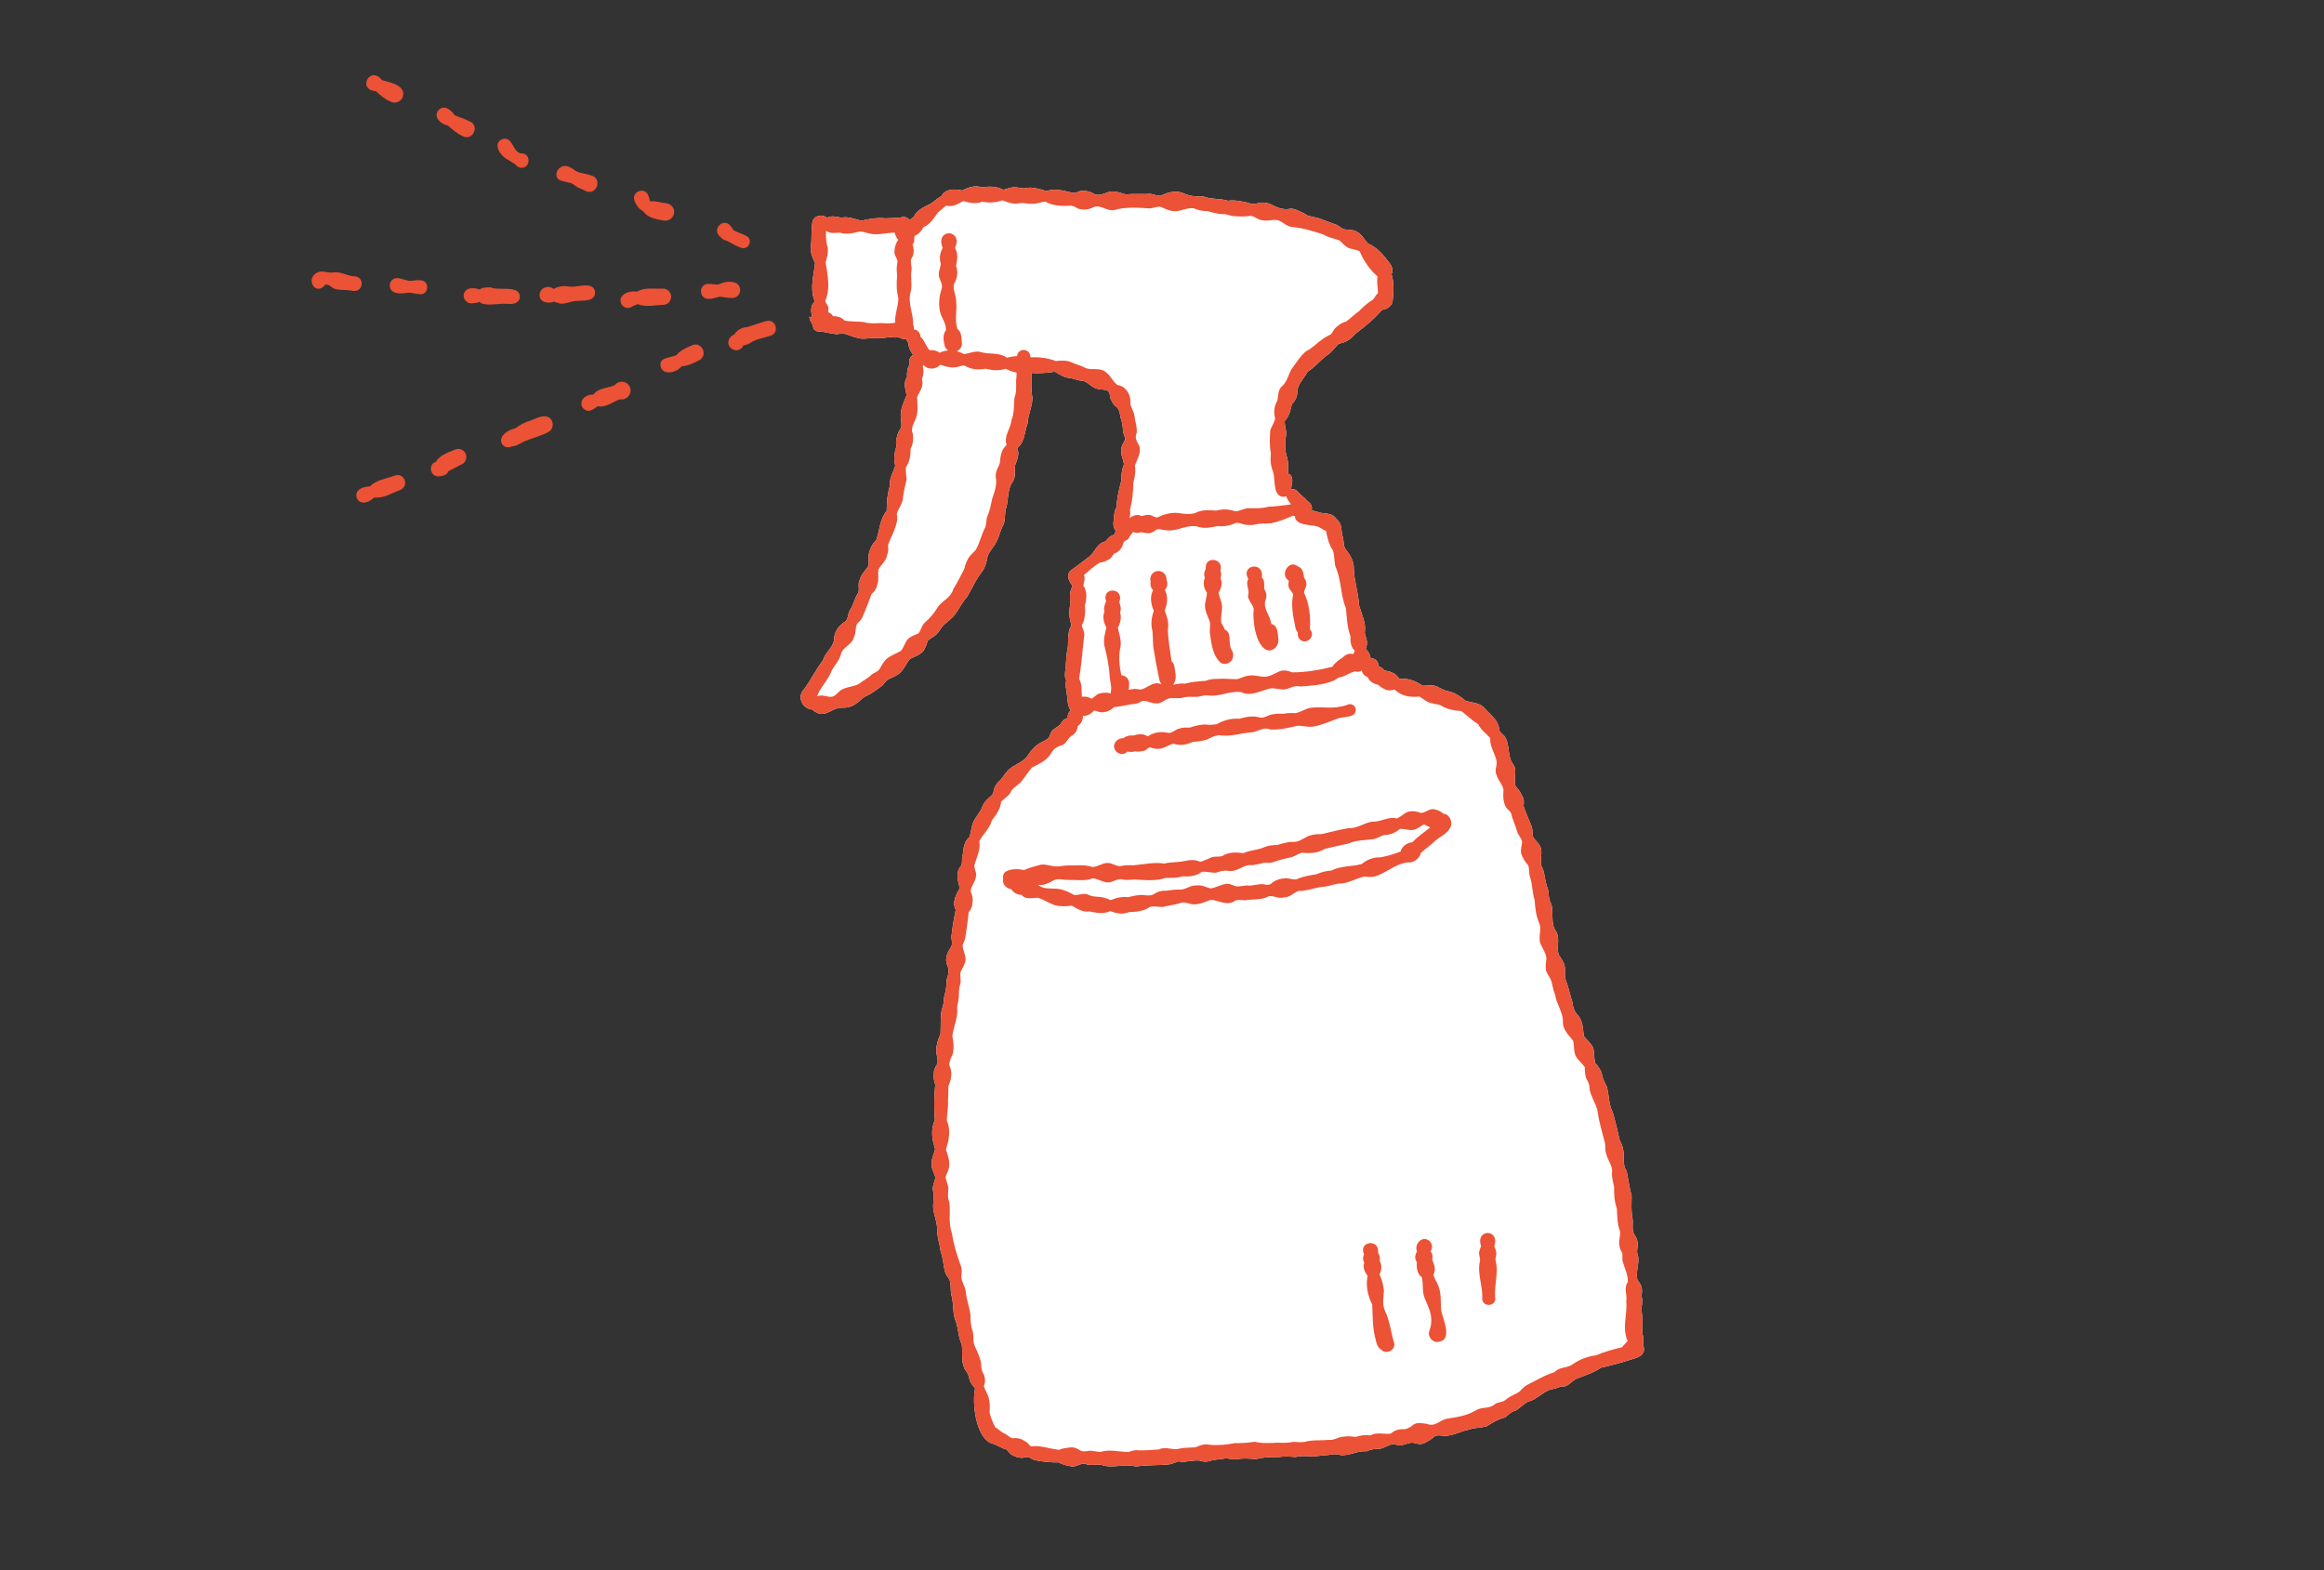 <?xml version="1.0" encoding="utf-8"?>
<!-- Generator: Adobe Illustrator 27.5.0, SVG Export Plug-In . SVG Version: 6.00 Build 0)  -->
<svg version="1.1" id="_レイヤー_1" xmlns="http://www.w3.org/2000/svg" xmlns:xlink="http://www.w3.org/1999/xlink" x="0px"
	 y="0px" viewBox="0 0 222 150" style="enable-background:new 0 0 222 150;" xml:space="preserve">
<rect x="0" y="0" width="222" height="150" fill="#333333" stroke="none"/>
<style type="text/css">
	.st0{fill:none;}
	.st1{fill:#FFFFFF;}
	.st2{fill:#EB5236;}
</style>
<g>
	<g>
		<rect x="2" y="-8" class="st0" width="220" height="160"/>
	</g>
	<g>
		<path class="st1" d="M156.91,127.49c-0.07-0.41-0.01-0.83-0.02-1.24c0.02-0.47-0.09-0.84-0.09-1.33c0.08-0.39,0.1-0.78,0-1.17
			c0.13-0.5,0.01-1.07-0.37-1.43c-0.26-0.86,0.31-1.77-0.04-2.61c-0.04-0.37,0.11-0.74,0.02-1.12c-0.03-0.3-0.24-0.52-0.36-0.79
			c-0.19-0.48-0.01-0.98-0.12-1.48c-0.12-0.69-0.08-1.37-0.07-2.07c-0.21-0.78-0.32-1.58-0.47-2.37c-0.44-0.6-0.19-1.29-0.32-1.96
			c-0.03-0.36-0.19-0.67-0.35-0.98c-0.2-0.91-0.4-1.83-0.68-2.71c-0.39-0.78-0.32-1.67-0.57-2.47c-0.22-0.39-0.41-0.8-0.47-1.25
			c-0.12-0.37-0.39-0.69-0.64-0.98c-0.1-0.46-0.03-0.97-0.18-1.43c-0.19-0.46-0.62-0.74-0.89-1.15c-0.09-0.72-0.08-1.47-0.62-2.02
			c-0.29-0.34-0.42-0.73-0.46-1.17c-0.23-0.7-0.37-1.43-0.64-2.12c-0.19-0.53,0.04-1.12-0.19-1.63c-0.14-0.27-0.29-0.53-0.47-0.78
			c-0.27-0.72,0.16-1.58-0.28-2.27c-0.55-0.77-0.18-1.76-0.45-2.61c-0.22-0.37-0.25-0.79-0.26-1.21c-0.23-0.64-0.31-1.09-0.43-1.75
			c-0.05-0.26-0.16-0.5-0.28-0.74c-0.08-0.53,0.11-1.07-0.01-1.6c-0.12-0.42-0.48-0.7-0.73-1.04c-0.11-0.34-0.05-0.7-0.15-1.04
			c-0.28-0.65-0.56-1.32-0.79-1.98c0.07-0.33,0.05-0.67-0.13-0.96c-0.16-0.34-0.36-0.65-0.62-0.92c-0.25-0.67,0.2-1.46-0.23-2.09
			c-0.6-0.76-0.27-1.9-0.85-2.71c-0.14-0.19-0.39-0.28-0.46-0.53c-0.02-0.32-0.15-0.61-0.3-0.89c-0.34-0.5-0.84-0.88-1.23-1.34
			c-0.47-0.43-1.11-0.42-1.68-0.58c-0.54-0.46-1.14-0.86-1.86-0.97c-0.3-0.11-0.59-0.24-0.87-0.4c-0.43-0.22-0.94-0.09-1.4-0.09
			c-0.66-0.45-1.41-0.76-2.22-0.64c-0.3-0.5-0.8-0.74-1.38-0.8c-0.19-0.17-0.38-0.38-0.64-0.44c0.04-0.47-0.34-0.76-0.73-0.75
			c-0.04-0.32-0.21-0.65-0.48-0.89c0.23-0.44,0.11-0.96-0.06-1.4c-0.06-0.28,0.05-0.55-0.01-0.83c-0.09-0.67-0.36-1.29-0.56-1.93
			c-0.05-1.18-0.47-2.32-0.5-3.51c0.02-0.68-0.33-1.29-0.75-1.81c-0.26-0.33-0.19-0.75-0.28-1.13c-0.16-0.46-0.11-0.96-0.29-1.4
			c-0.17-0.24-0.38-0.47-0.59-0.68c-0.34-0.24-0.79-0.25-1.19-0.3c-0.25-0.05-0.58-0.16-0.92-0.26c0.06-0.29-0.03-0.58-0.27-0.77
			c-0.17-0.1-0.26-0.26-0.4-0.39c-0.25-0.23-0.53-0.41-0.73-0.68c-0.15-0.16-0.38-0.2-0.58-0.15c0.03-0.11,0.04-0.23,0.05-0.34
			c0.1-0.42,0.18-0.97-0.31-1.16c-0.06-0.38,0.01-0.76-0.03-1.14c-0.07-0.49-0.3-0.93-0.23-1.44c-0.09-0.45,0.04-0.86,0.07-1.31
			c-0.03-0.39-0.18-0.75-0.14-1.15c0.41-0.46,0.56-1.03,0.67-1.6c0.28-0.26,0.48-0.63,0.52-1.02c-0.06-0.83,0.63-1.4,0.99-2.08
			c0.74-0.46,1.25-1.17,1.97-1.66c0.39-0.28,0.66-0.68,0.99-1.01c0.3-0.07,0.59-0.13,0.85-0.31c0.29-0.15,0.51-0.37,0.72-0.62
			c0.9-0.69,1.81-1.4,2.54-2.27c0.17-0.12,0.38-0.09,0.56-0.2c0.25-0.18,0.41-0.32,0.49-0.67c0.08-0.81,0.15-1.81-0.11-2.58
			c0.28-0.52-0.13-1.03-0.46-1.41c-0.48-0.64-1.07-1.2-1.82-1.54c-0.31-0.37-0.54-0.81-0.96-1.06c-0.34-0.24-0.79-0.22-1.19-0.26
			c-0.33-0.05-0.54-0.32-0.84-0.45c-0.54-0.19-1.08-0.39-1.62-0.6c-0.38-0.1-0.69-0.17-1.09-0.26c-0.18-0.11-0.37-0.23-0.56-0.32
			c-0.38-0.15-0.75-0.41-1.18-0.34c-0.58,0.11-1.13-0.08-1.64-0.35c-0.32-0.19-0.66-0.25-1.03-0.25c-0.43,0.04-0.84,0.28-1.25,0.03
			c-0.65-0.13-1.31-0.3-1.98-0.2c-0.78-0.24-1.62-0.11-2.38-0.42c-0.74,0.05-1.38-0.04-2.05-0.37c-0.67-0.18-1.34-0.01-1.95,0.3
			c-0.36,0.06-0.68-0.13-1.02-0.17c-0.78,0.06-1.56-0.04-2.34,0.06c-0.53-0.14-1.11-0.4-1.66-0.24c-0.45,0.16-0.92,0.41-1.39,0.19
			c-0.42-0.28-0.97-0.36-1.46-0.24c-0.18,0.1-0.36,0.16-0.57,0.14c-0.82-0.19-1.68-0.48-2.5-0.17c-0.71-0.21-1.42-0.46-2.17-0.26
			c-0.32,0-0.63-0.13-0.94-0.11c-0.37,0.01-0.69,0.17-1.04,0.24c-0.62-0.33-1.32-0.35-2-0.23c-0.66-0.22-1.31-0.02-1.91,0.3
			c-0.69-0.15-1.6-0.2-1.98,0.52c-0.36,0.21-0.68,0.5-1.02,0.74c-0.64,0.32-1.34,0.58-1.64,1.28c-0.14,0.08-0.27,0.18-0.39,0.28
			c-0.19-0.24-0.53-0.37-0.82-0.25c-0.49,0.06-0.99,0.07-1.48,0.09c-0.74-0.09-1.6,0.05-2.33,0.23c-0.63-0.17-1.25-0.43-1.91-0.29
			c-0.45-0.1-0.93-0.23-1.36,0.01c-0.5-0.45-1.39-0.15-1.4,0.55c-0.04,0.23-0.05,0.46-0.06,0.7c0,0.6-0.03,1.19-0.1,1.78
			c0.04,0.45,0.24,0.88,0.43,1.29c-0.13,1.2-0.52,2.41-0.05,3.6c-0.02,0.19-0.19,0.29-0.25,0.45c-0.11,0.32-0.09,0.69,0.01,1
			c-0.02,0.06-0.04,0.12-0.04,0.18c-0.08-0.05-0.16-0.09-0.24-0.11c0.03,0.08,0.06,0.17,0.07,0.26c0,0.02,0.01,0.05,0.01,0.07
			c0.1,0.13,0.19,0.28,0.24,0.44c0.04,0.14,0.08,0.28,0.12,0.43c0.09,0.05,0.18,0.11,0.26,0.17c0.03,0.02,0.06,0.04,0.09,0.05
			c0.54-0.04,1.06,0.17,1.6,0.22c0.27,0.08,0.53,0,0.78-0.07c0.51,0.14,0.99,0.36,1.51,0.47c0.33,0.1,0.66,0.07,1,0.03
			c0.28-0.03,0.57-0.06,0.85-0.01c0.45,0.04,0.89-0.1,1.33-0.11c0.23,0.06,0.46,0.06,0.69,0c0.17,0.13,0.38,0.19,0.58,0.19
			c0.06,0,0.11-0.02,0.17-0.03c0.01,0.14,0.07,0.28,0.18,0.39c0.01,0.43,0.2,0.81,0.46,1.15c-0.29,0.18-0.48,0.54-0.33,0.93
			c-0.24,0.33-0.28,0.79-0.25,1.19c-0.39,0.54-0.15,1.15-0.05,1.74c-0.28,0.69-0.63,1.39-0.55,2.15c0,0.34,0.13,0.66,0.01,0.99
			c-0.21,0.27-0.33,0.59-0.4,0.92c-0.1,0.27-0.06,0.56-0.03,0.84c-0.2,0.59-0.28,1.23-0.11,1.84c-0.2,0.63-0.58,1.19-0.51,1.88
			c-0.26,0.91-0.3,1.5-0.31,2.43c-0.67,0.78-0.67,1.89-1.01,2.82c-0.38,0.32-0.55,0.77-0.69,1.23c-0.08,0.4,0.03,0.8-0.05,1.2
			c-0.26,0.45-0.68,0.78-0.81,1.3c-0.23,0.4-0.02,0.84-0.15,1.26c-0.35,0.51-0.45,1.14-0.79,1.66c-0.23,0.33-0.14,0.77-0.42,1.07
			c-0.64,0.37-1.13,1.05-1.11,1.81c-0.14,0.75-0.86,1.19-1.06,1.93c-0.66,0.85-1.13,1.83-1.76,2.7c-0.76,0.72-0.27,1.91,0.77,2
			c0.05,0.06,0.1,0.11,0.15,0.15c0.08,0.06,0.17,0.1,0.27,0.14c0.82,0.45,1.47-0.46,2.27-0.47c0.54,0.02,1.05-0.07,1.48-0.41
			c0.35-0.18,0.55-0.55,0.93-0.7c0.57-0.24,1.05-0.65,1.55-1c0.2-0.21,0.35-0.47,0.61-0.62c0.39-0.19,0.83-0.33,1.14-0.65
			c0.38-0.37,0.56-0.88,0.9-1.28c0.44-0.23,0.94-0.37,1.28-0.76c0.2-0.29,0.32-0.65,0.42-0.99c0.2-0.17,0.43-0.31,0.65-0.45
			c0.35-0.24,0.54-0.65,0.81-0.98c0.38-0.37,0.84-0.66,1.16-1.09c0.4-0.54,0.66-1.15,1.13-1.64c0.49-0.82,0.85-1.72,1.46-2.45
			c0.3-0.44,0.43-0.94,0.51-1.46c0.2-0.53,0.63-0.91,0.86-1.41c0.24-0.44,0.32-0.94,0.54-1.38c0.3-0.47,0.24-1.04,0.3-1.58
			c0.32-0.85,0.15-1.79,0.6-2.6c0.43-0.51,0.27-1.11,0.32-1.7c0.17-0.5,0.47-1.07,0.21-1.59c0-0.03,0.01-0.05,0.01-0.08
			c0.72-0.55,0.68-1.56,0.98-2.34c0.03-0.84,0.46-1.61,0.46-2.44c-0.14-0.78-0.09-1.58-0.1-2.38c0.75,0.06,1.5-0.01,2.25-0.12
			c0.44,0.26,0.86,0.54,1.38,0.6c0.43,0.03,0.81,0.27,1.25,0.26c0.52,0.1,0.81,0.59,1.32,0.74c0.31,0.13,0.67,0.07,0.99,0.17
			c0.38,0.13,0.27,0.55,0.39,0.85c0.11,0.22,0.23,0.44,0.39,0.62c0.44,0.25,0.48,0.68,0.55,1.14c0.16,0.42,0.21,0.84,0.24,1.28
			c0,0.28,0.2,0.51,0.22,0.78c-0.17,0.39-0.48,0.74-0.38,1.2c-0.04,0.44,0.24,0.8,0.24,1.23c-0.21,0.49-0.25,1.03-0.25,1.56
			c-0.22,0.82-0.42,1.65-0.45,2.5c-0.25,0.41-0.23,0.93-0.29,1.39c-0.05,0.31,0,0.65,0.23,0.87c-0.06,0.1-0.1,0.22-0.13,0.37
			c-0.37,0.09-0.65,0.34-0.85,0.65c-0.85,0.16-0.98,0.98-1.57,1.46c-0.61,0.47-1.22,0.92-1.83,1.37c-0.41,0.48-0.06,1.03,0.24,1.44
			c-0.31,0.52-0.28,1.16-0.2,1.74c-0.21,0.68-0.1,1.36,0.09,2.02c-0.5,0.78-0.19,1.69-0.43,2.55c-0.08,0.56-0.08,1.12-0.15,1.67
			c-0.03,0.33-0.11,0.7,0.08,1c-0.06,0.32-0.07,0.65,0.02,0.97c0.1,0.55,0.05,1.46,0.41,1.94c-0.2,0.15-0.35,0.47-0.25,0.71
			c-0.33,0.07-0.58,0.29-0.73,0.59c-0.22,0.27-0.57,0.38-0.8,0.64c-0.14,0.18-0.19,0.4-0.28,0.61c-0.21,0.27-0.52,0.36-0.81,0.52
			c-0.48,0.25-0.85,0.66-1.15,1.1c-0.36,0.67-1.13,0.9-1.72,1.33c-0.41,0.3-0.66,0.78-1,1.16c-0.3,0.24-0.52,0.58-0.62,0.95
			c0.03,0.51-0.47,0.65-0.73,1.01c-0.23,0.21-0.33,0.51-0.45,0.78c-0.23,0.48-0.63,0.87-0.81,1.37c-0.16,0.43-0.17,0.9-0.32,1.31
			c-0.21,0.18-0.36,0.4-0.45,0.66c-0.17,0.39-0.11,0.82-0.25,1.22c-0.03,0.28,0.03,0.57-0.08,0.84c-0.58,0.62-0.33,1.45-0.15,2.17
			c-0.36,0.62-0.76,1.36-0.38,2.07c-0.17,0.8-0.31,1.6-0.4,2.41c-0.06,0.36,0.12,0.71-0.01,1.06c-0.35,0.54-0.69,1.18-0.4,1.82
			c0.23,0.48,0.09,0.94-0.07,1.41c0.03,0.57-0.1,1.12-0.24,1.68c0,0.4-0.08,0.77-0.22,1.15c-0.14,0.77-0.08,1.57-0.12,2.35
			c-0.24,0.5-0.41,1.05-0.41,1.6c0.02,0.42,0.24,0.86,0.09,1.27c-0.18,0.26-0.33,0.55-0.31,0.88c-0.05,0.36,0.01,0.72,0.13,1.07
			c-0.12,1.13-0.12,2.25-0.04,3.38c-0.42,0.92-0.26,1.86,0.03,2.79c-0.15,0.52-0.39,0.99-0.33,1.54c0.01,0.4,0.24,0.75,0.35,1.13
			c-0.05,0.42-0.3,0.81-0.23,1.24c0.15,0.61-0.02,1.19,0.03,1.8c0.1,0.69,0.41,1.36,0.37,2.08c0.03,0.7,0.27,1.36,0.35,2.05
			c0.24,0.57,0.22,1.19,0.39,1.78c0.05,0.32,0.27,0.56,0.44,0.82c0.18,0.48,0.06,0.98,0.18,1.47c0.23,0.76,0.1,1.58,0.35,2.33
			c0.34,0.78,0.26,1.65,0.65,2.42c0.09,0.78-0.09,1.61,0.28,2.34c0.22,0.3,0.42,0.61,0.45,1c0.09,0.34,0.34,0.59,0.54,0.85
			c-0.32,1.37,0.07,4.68,1.55,5.24c0.45,0.09,0.88,0.44,1.41,0.58c0.19,0.12,0.29,0.34,0.47,0.48c0.32,0.2,0.71,0.33,1.09,0.33
			c0.21-0.03,0.41-0.13,0.63-0.07c0.19,0.13,0.39,0.26,0.61,0.3c0.73,0.14,1.47,0.22,2.22,0.2c0.33,0.19,0.7,0.29,1.08,0.36
			c0.51,0.16,0.92-0.28,1.43-0.24c0.57,0.3,1.21-0.08,1.78,0.19c1.02,0.23,2.08-0.2,3.1,0.09c1.08-0.19,2.21-0.08,3.28-0.23
			c0.26-0.08,0.52-0.17,0.77-0.27c0.27,0.04,0.54,0.07,0.81,0.01c0.5-0.05,1-0.18,1.49-0.01c0.24,0.07,0.49,0.02,0.72-0.05
			c0.52-0.13,1.07-0.16,1.6-0.24c0.35,0.06,0.7,0.14,1.05,0.07c0.58-0.09,1.16-0.04,1.74,0.01c0.72-0.2,1.43-0.21,2.17-0.2
			c0.54-0.08,1.07-0.05,1.61,0c0.58-0.15,1.15-0.09,1.74-0.04c0.46-0.1,0.94-0.1,1.41-0.16c0.41-0.09,0.79-0.11,1.18,0.02
			c0.98,0.04,1.43-0.42,2.46-0.37c0.44-0.21,0.88-0.24,1.36-0.25c0.4-0.14,0.76-0.36,1.18-0.45c0.24,0.05,0.48,0.15,0.73,0.14
			c0.38-0.08,0.74-0.27,1.14-0.26c0.39,0.1,0.79,0.22,1.16,0.01c0.34-0.18,0.67-0.38,0.95-0.64c0.41-0.18,0.83,0.07,1.25-0.05
			c0.66-0.09,1.26-0.41,1.91-0.55c0.57-0.2,1.17-0.19,1.75-0.32c0.59-0.39,1.11-0.68,1.8-0.87c0.32-0.25,0.56-0.55,0.99-0.64
			c0.4-0.23,0.71-0.58,1.11-0.82c0.32-0.1,0.64-0.22,0.91-0.42c0.42-0.26,0.79-0.58,1.26-0.76c0.35-0.1,0.74-0.14,1.06-0.32
			c0.64,0.14,0.98-0.5,1.48-0.73c0.79-0.32,1.62-0.55,2.33-1.05c1.05-0.23,2.08-0.52,3.11-0.86c0.44-0.11,1.01-0.35,1.01-0.88
			c0.01-0.15-0.03-0.28-0.1-0.39C156.99,128.18,157.03,127.82,156.91,127.49z"/>
		<g>
			<path class="st2" d="M115.11,58.03c0.07,0.42,0.22,0.82,0.4,1.2c0.19,0.45-0.01,0.91,0.08,1.38c0.14,0.93,0.25,1.96,0.95,2.65
				c0.49,0.4,1.24,0.02,1.25-0.59c0.07-0.31-0.15-0.54-0.24-0.81c-0.19-0.53,0.1-1.48-0.55-1.7c-0.06-0.24-0.22-0.44-0.33-0.65
				c-0.11-0.55,0.1-1.1,0.06-1.65c-0.04-0.44-0.27-0.83-0.33-1.26c0.28-0.37,0.39-0.94,0.19-1.37c0.06-0.21,0.11-0.42,0.01-0.64
				c-0.01-0.01-0.01-0.02-0.02-0.04c0.38-1.24-1.53-1.5-1.4-0.21c-0.05,0.1-0.09,0.21-0.12,0.31c-0.06,0.19-0.02,0.38,0.03,0.57
				c-0.2,0.44-0.09,1.02,0.2,1.39C115.28,57.09,115.07,57.55,115.11,58.03z"/>
			<path class="st2" d="M119.25,55.32c-0.33,0.52,0.17,1-0.03,1.55c-0.03,0.54,0.55,0.89,0.54,1.41c-0.14,1.01,0.22,3.56,1.36,3.85
				c0.6,0.1,1.09-0.54,0.99-1.11c-0.06-0.52-0.03-1.27-0.67-1.41c-0.11-0.84-0.87-1.54-0.52-2.39c0.12-0.34,0.03-0.68-0.16-0.97
				c-0.02-0.38,0.09-0.8-0.23-1.09C120.79,53.58,118.45,53.94,119.25,55.32L119.25,55.32z"/>
			<path class="st2" d="M123.11,55.47c-0.03,0.23-0.07,0.45,0.01,0.67c0.09,0.25,0.34,0.39,0.41,0.65c-0.22,1.01-0.02,2,0.18,2.98
				c0.03,0.25,0.11,0.48,0.27,0.67c-0.05,0.22,0.02,0.47,0.18,0.63c0.62,0.62,1.59-0.31,0.97-0.95c0.07-1.17-0.04-2.42-0.56-3.49
				c0.01-0.33,0.27-0.57,0.22-0.92c-0.02-0.2-0.12-0.38-0.22-0.55c-0.05-0.42-0.14-0.91-0.6-1.06
				C123.12,53.41,122.21,54.93,123.11,55.47z"/>
			<path class="st2" d="M156.91,127.49c-0.07-0.41-0.01-0.83-0.02-1.24c0.02-0.47-0.09-0.84-0.09-1.33c0.08-0.39,0.1-0.78,0-1.17
				c0.13-0.5,0.01-1.07-0.37-1.43c-0.26-0.86,0.31-1.77-0.04-2.61c-0.04-0.37,0.11-0.74,0.02-1.12c-0.03-0.3-0.24-0.52-0.36-0.79
				c-0.19-0.48-0.01-0.98-0.12-1.48c-0.12-0.69-0.08-1.37-0.07-2.07c-0.21-0.78-0.32-1.58-0.47-2.37c-0.44-0.6-0.19-1.29-0.32-1.96
				c-0.03-0.36-0.19-0.67-0.35-0.98c-0.2-0.91-0.4-1.83-0.68-2.71c-0.39-0.78-0.32-1.67-0.57-2.47c-0.22-0.39-0.41-0.8-0.47-1.25
				c-0.12-0.37-0.39-0.69-0.64-0.98c-0.1-0.46-0.03-0.97-0.18-1.43c-0.19-0.46-0.62-0.74-0.89-1.15c-0.09-0.72-0.08-1.47-0.62-2.02
				c-0.29-0.34-0.42-0.73-0.46-1.17c-0.23-0.7-0.37-1.43-0.64-2.12c-0.19-0.53,0.04-1.12-0.19-1.63c-0.14-0.27-0.29-0.53-0.47-0.78
				c-0.27-0.72,0.16-1.58-0.28-2.27c-0.55-0.77-0.18-1.76-0.45-2.61c-0.22-0.37-0.25-0.79-0.26-1.21c-0.23-0.64-0.31-1.09-0.43-1.75
				c-0.05-0.26-0.16-0.5-0.28-0.74c-0.08-0.53,0.11-1.07-0.01-1.6c-0.12-0.42-0.48-0.7-0.73-1.04c-0.11-0.34-0.05-0.7-0.15-1.04
				c-0.28-0.65-0.56-1.32-0.79-1.98c0.07-0.33,0.05-0.67-0.13-0.96c-0.16-0.34-0.36-0.65-0.62-0.92c-0.25-0.67,0.2-1.46-0.23-2.09
				c-0.6-0.76-0.27-1.9-0.85-2.71c-0.14-0.19-0.39-0.28-0.46-0.53c-0.02-0.32-0.15-0.61-0.3-0.89c-0.34-0.5-0.84-0.88-1.23-1.34
				c-0.47-0.43-1.11-0.42-1.68-0.58c-0.54-0.46-1.14-0.86-1.86-0.97c-0.3-0.11-0.59-0.24-0.87-0.4c-0.43-0.22-0.94-0.09-1.4-0.09
				c-0.66-0.45-1.41-0.76-2.22-0.64c-0.3-0.5-0.8-0.74-1.38-0.8c-0.19-0.17-0.38-0.38-0.64-0.44c0.04-0.47-0.34-0.76-0.73-0.75
				c-0.04-0.32-0.21-0.65-0.48-0.89c0.23-0.44,0.11-0.96-0.06-1.4c-0.06-0.28,0.05-0.55-0.01-0.83c-0.09-0.67-0.36-1.29-0.56-1.93
				c-0.05-1.18-0.47-2.32-0.5-3.51c0.02-0.68-0.33-1.29-0.75-1.81c-0.26-0.33-0.19-0.75-0.28-1.13c-0.16-0.46-0.11-0.96-0.29-1.4
				c-0.17-0.24-0.38-0.47-0.59-0.68c-0.34-0.24-0.79-0.25-1.19-0.3c-0.25-0.05-0.58-0.16-0.92-0.26c0.06-0.29-0.03-0.58-0.27-0.77
				c-0.17-0.1-0.26-0.26-0.4-0.39c-0.25-0.23-0.53-0.41-0.73-0.68c-0.15-0.16-0.38-0.2-0.58-0.15c0.03-0.11,0.04-0.23,0.05-0.34
				c0.1-0.42,0.18-0.97-0.31-1.16c-0.06-0.38,0.01-0.76-0.03-1.14c-0.07-0.49-0.3-0.93-0.23-1.44c-0.09-0.45,0.04-0.86,0.07-1.31
				c-0.03-0.39-0.18-0.75-0.14-1.15c0.41-0.46,0.56-1.03,0.67-1.6c0.28-0.26,0.48-0.63,0.52-1.02c-0.06-0.83,0.63-1.4,0.99-2.08
				c0.74-0.46,1.25-1.17,1.97-1.66c0.39-0.28,0.66-0.68,0.99-1.01c0.3-0.07,0.59-0.13,0.85-0.31c0.29-0.15,0.51-0.37,0.72-0.62
				c0.9-0.69,1.81-1.4,2.54-2.27c0.17-0.12,0.38-0.09,0.56-0.2c0.25-0.18,0.41-0.32,0.49-0.67c0.08-0.81,0.15-1.81-0.11-2.58
				c0.28-0.52-0.13-1.03-0.46-1.41c-0.48-0.64-1.07-1.2-1.82-1.54c-0.31-0.37-0.54-0.81-0.96-1.06c-0.34-0.24-0.79-0.22-1.19-0.26
				c-0.33-0.05-0.54-0.32-0.84-0.45c-0.54-0.19-1.08-0.39-1.62-0.6c-0.38-0.1-0.69-0.17-1.09-0.26c-0.18-0.11-0.37-0.23-0.56-0.32
				c-0.38-0.15-0.75-0.41-1.18-0.34c-0.58,0.11-1.13-0.08-1.64-0.35c-0.32-0.19-0.66-0.25-1.03-0.25c-0.43,0.04-0.84,0.28-1.25,0.03
				c-0.65-0.13-1.31-0.3-1.98-0.2c-0.78-0.24-1.62-0.11-2.38-0.42c-0.74,0.05-1.38-0.04-2.05-0.37c-0.67-0.18-1.34-0.01-1.95,0.3
				c-0.36,0.06-0.68-0.13-1.02-0.17c-0.78,0.06-1.56-0.04-2.34,0.06c-0.53-0.14-1.11-0.4-1.66-0.24c-0.45,0.16-0.92,0.41-1.39,0.19
				c-0.42-0.28-0.97-0.36-1.46-0.24c-0.18,0.1-0.36,0.16-0.57,0.14c-0.82-0.19-1.68-0.48-2.5-0.17c-0.71-0.21-1.42-0.46-2.17-0.26
				c-0.32,0-0.63-0.13-0.94-0.11c-0.37,0.01-0.69,0.17-1.04,0.24c-0.62-0.33-1.32-0.35-2-0.23c-0.66-0.22-1.31-0.02-1.91,0.3
				c-0.69-0.15-1.6-0.2-1.98,0.52c-0.36,0.21-0.68,0.5-1.02,0.74c-0.64,0.32-1.34,0.58-1.64,1.28c-0.14,0.08-0.27,0.18-0.39,0.28
				c-0.19-0.24-0.53-0.37-0.82-0.25c-0.49,0.06-0.99,0.07-1.48,0.09c-0.74-0.09-1.6,0.05-2.33,0.23c-0.63-0.17-1.25-0.43-1.91-0.29
				c-0.45-0.1-0.93-0.23-1.36,0.01c-0.5-0.45-1.39-0.15-1.4,0.55c-0.04,0.23-0.05,0.46-0.06,0.7c0,0.6-0.03,1.19-0.1,1.78
				c0.04,0.45,0.24,0.88,0.43,1.29c-0.13,1.2-0.52,2.41-0.05,3.6c-0.02,0.19-0.19,0.29-0.25,0.45c-0.11,0.32-0.09,0.69,0.01,1
				c-0.02,0.06-0.04,0.12-0.04,0.18c-0.08-0.05-0.16-0.09-0.24-0.11c0.03,0.08,0.06,0.17,0.07,0.26c0,0.02,0.01,0.05,0.01,0.07
				c0.1,0.13,0.19,0.28,0.24,0.44c0.04,0.14,0.08,0.28,0.12,0.43c0.09,0.05,0.18,0.11,0.26,0.17c0.03,0.02,0.06,0.04,0.09,0.05
				c0.54-0.04,1.06,0.17,1.6,0.22c0.27,0.08,0.53,0,0.78-0.07c0.51,0.14,0.99,0.36,1.51,0.47c0.33,0.1,0.66,0.07,1,0.03
				c0.28-0.03,0.57-0.06,0.85-0.01c0.45,0.04,0.89-0.1,1.33-0.11c0.23,0.06,0.46,0.06,0.69,0c0.17,0.13,0.38,0.19,0.58,0.19
				c0.06,0,0.11-0.02,0.17-0.03c0.01,0.14,0.07,0.28,0.18,0.39c0.01,0.43,0.2,0.81,0.46,1.15c-0.29,0.18-0.48,0.54-0.33,0.93
				c-0.24,0.33-0.28,0.79-0.25,1.19c-0.39,0.54-0.15,1.15-0.05,1.74c-0.28,0.69-0.63,1.39-0.55,2.15c0,0.34,0.13,0.66,0.01,0.99
				c-0.21,0.27-0.33,0.59-0.4,0.92c-0.1,0.27-0.06,0.56-0.03,0.84c-0.2,0.59-0.28,1.23-0.11,1.84c-0.2,0.63-0.58,1.19-0.51,1.88
				c-0.26,0.91-0.3,1.5-0.31,2.43c-0.67,0.78-0.67,1.89-1.01,2.82c-0.38,0.32-0.55,0.77-0.69,1.23c-0.08,0.4,0.03,0.8-0.05,1.2
				c-0.26,0.45-0.68,0.78-0.81,1.3c-0.23,0.4-0.02,0.84-0.15,1.26c-0.35,0.51-0.45,1.14-0.79,1.66c-0.23,0.33-0.14,0.77-0.42,1.07
				c-0.64,0.37-1.13,1.05-1.11,1.81c-0.14,0.75-0.86,1.19-1.06,1.93c-0.66,0.85-1.13,1.83-1.76,2.7c-0.76,0.72-0.27,1.91,0.77,2
				c0.05,0.06,0.1,0.11,0.15,0.15c0.08,0.06,0.17,0.1,0.27,0.14c0.82,0.45,1.47-0.46,2.27-0.47c0.54,0.02,1.05-0.07,1.48-0.41
				c0.35-0.18,0.55-0.55,0.93-0.7c0.57-0.24,1.05-0.65,1.55-1c0.2-0.21,0.35-0.47,0.61-0.62c0.39-0.19,0.83-0.33,1.14-0.65
				c0.38-0.37,0.56-0.88,0.9-1.28c0.44-0.23,0.94-0.37,1.28-0.76c0.2-0.29,0.32-0.65,0.42-0.99c0.2-0.17,0.43-0.31,0.65-0.45
				c0.35-0.24,0.54-0.65,0.81-0.98c0.38-0.37,0.84-0.66,1.16-1.09c0.4-0.54,0.66-1.15,1.13-1.64c0.49-0.82,0.85-1.72,1.46-2.45
				c0.3-0.44,0.43-0.94,0.51-1.46c0.2-0.53,0.63-0.91,0.86-1.41c0.24-0.44,0.32-0.94,0.54-1.38c0.3-0.47,0.24-1.04,0.3-1.58
				c0.32-0.85,0.15-1.79,0.6-2.6c0.43-0.51,0.27-1.11,0.32-1.7c0.17-0.5,0.47-1.07,0.21-1.59c0-0.03,0.01-0.05,0.01-0.08
				c0.72-0.55,0.68-1.56,0.98-2.34c0.03-0.84,0.46-1.61,0.46-2.44c-0.14-0.78-0.09-1.58-0.1-2.38c0.75,0.06,1.5-0.01,2.25-0.12
				c0.44,0.26,0.86,0.54,1.38,0.6c0.43,0.03,0.81,0.27,1.25,0.26c0.52,0.1,0.81,0.59,1.32,0.74c0.31,0.13,0.67,0.07,0.99,0.17
				c0.38,0.13,0.27,0.55,0.39,0.85c0.11,0.22,0.23,0.44,0.39,0.62c0.44,0.25,0.48,0.68,0.55,1.14c0.16,0.42,0.21,0.84,0.24,1.28
				c0,0.28,0.2,0.51,0.22,0.78c-0.17,0.39-0.48,0.74-0.38,1.2c-0.04,0.44,0.24,0.8,0.24,1.23c-0.21,0.49-0.25,1.03-0.25,1.56
				c-0.22,0.82-0.42,1.65-0.45,2.5c-0.25,0.41-0.23,0.93-0.29,1.39c-0.05,0.31,0,0.65,0.23,0.87c-0.06,0.1-0.1,0.22-0.13,0.37
				c-0.37,0.09-0.65,0.34-0.85,0.65c-0.85,0.16-0.98,0.98-1.57,1.46c-0.61,0.47-1.22,0.92-1.83,1.37c-0.41,0.48-0.06,1.03,0.24,1.44
				c-0.31,0.52-0.28,1.16-0.2,1.74c-0.21,0.68-0.1,1.36,0.09,2.02c-0.5,0.78-0.19,1.69-0.43,2.55c-0.08,0.56-0.08,1.12-0.15,1.67
				c-0.03,0.33-0.11,0.7,0.08,1c-0.06,0.32-0.07,0.65,0.02,0.97c0.1,0.55,0.05,1.46,0.41,1.94c-0.2,0.15-0.35,0.47-0.25,0.71
				c-0.33,0.07-0.58,0.29-0.73,0.59c-0.22,0.27-0.57,0.38-0.8,0.64c-0.14,0.18-0.19,0.4-0.28,0.61c-0.21,0.27-0.52,0.36-0.81,0.52
				c-0.48,0.25-0.85,0.66-1.15,1.1c-0.36,0.67-1.13,0.9-1.72,1.33c-0.41,0.3-0.66,0.78-1,1.16c-0.3,0.24-0.52,0.58-0.62,0.95
				c0.03,0.51-0.47,0.65-0.73,1.01c-0.23,0.21-0.33,0.51-0.45,0.78c-0.23,0.48-0.63,0.87-0.81,1.37c-0.16,0.43-0.17,0.9-0.32,1.31
				c-0.21,0.18-0.36,0.4-0.45,0.66c-0.17,0.39-0.11,0.82-0.25,1.22c-0.03,0.28,0.03,0.57-0.08,0.84c-0.58,0.62-0.33,1.45-0.15,2.17
				c-0.36,0.62-0.76,1.36-0.38,2.07c-0.17,0.8-0.31,1.6-0.4,2.41c-0.06,0.36,0.12,0.71-0.01,1.06c-0.35,0.54-0.69,1.18-0.4,1.82
				c0.23,0.48,0.09,0.94-0.07,1.41c0.03,0.57-0.1,1.12-0.24,1.68c0,0.4-0.08,0.77-0.22,1.15c-0.14,0.77-0.08,1.57-0.12,2.35
				c-0.24,0.5-0.41,1.05-0.41,1.6c0.02,0.42,0.24,0.86,0.09,1.27c-0.18,0.26-0.33,0.55-0.31,0.88c-0.05,0.36,0.01,0.72,0.13,1.07
				c-0.12,1.13-0.12,2.25-0.04,3.38c-0.42,0.92-0.26,1.86,0.03,2.79c-0.15,0.52-0.39,0.99-0.33,1.54c0.01,0.4,0.24,0.75,0.35,1.13
				c-0.05,0.42-0.3,0.81-0.23,1.24c0.15,0.61-0.02,1.19,0.03,1.8c0.1,0.69,0.41,1.36,0.37,2.08c0.03,0.7,0.27,1.36,0.35,2.05
				c0.24,0.57,0.22,1.19,0.39,1.78c0.05,0.32,0.27,0.56,0.44,0.82c0.18,0.48,0.06,0.98,0.18,1.47c0.23,0.76,0.1,1.58,0.35,2.33
				c0.34,0.78,0.26,1.65,0.65,2.42c0.09,0.78-0.09,1.61,0.28,2.34c0.22,0.3,0.42,0.61,0.45,1c0.09,0.34,0.34,0.59,0.54,0.85
				c-0.32,1.37,0.07,4.68,1.55,5.24c0.45,0.09,0.88,0.44,1.41,0.58c0.19,0.12,0.29,0.34,0.47,0.48c0.32,0.2,0.71,0.33,1.09,0.33
				c0.21-0.03,0.41-0.13,0.63-0.07c0.19,0.13,0.39,0.26,0.61,0.3c0.73,0.14,1.47,0.22,2.22,0.2c0.33,0.19,0.7,0.29,1.08,0.36
				c0.51,0.16,0.92-0.28,1.43-0.24c0.57,0.3,1.21-0.08,1.78,0.19c1.02,0.23,2.08-0.2,3.1,0.09c1.08-0.19,2.21-0.08,3.28-0.23
				c0.26-0.08,0.52-0.17,0.77-0.27c0.27,0.04,0.54,0.07,0.81,0.01c0.5-0.05,1-0.18,1.49-0.01c0.24,0.07,0.49,0.02,0.72-0.05
				c0.52-0.13,1.07-0.16,1.6-0.24c0.35,0.06,0.7,0.14,1.05,0.07c0.58-0.09,1.16-0.04,1.74,0.01c0.72-0.2,1.43-0.21,2.17-0.2
				c0.54-0.08,1.07-0.05,1.61,0c0.58-0.15,1.15-0.09,1.74-0.04c0.46-0.1,0.94-0.1,1.41-0.16c0.41-0.09,0.79-0.11,1.18,0.02
				c0.98,0.04,1.43-0.42,2.46-0.37c0.44-0.21,0.88-0.24,1.36-0.25c0.4-0.14,0.76-0.36,1.18-0.45c0.24,0.05,0.48,0.15,0.73,0.14
				c0.38-0.08,0.74-0.27,1.14-0.26c0.39,0.1,0.79,0.22,1.16,0.01c0.34-0.18,0.67-0.38,0.95-0.64c0.41-0.18,0.83,0.07,1.25-0.05
				c0.66-0.09,1.26-0.41,1.91-0.55c0.57-0.2,1.17-0.19,1.75-0.32c0.59-0.39,1.11-0.68,1.8-0.87c0.32-0.25,0.56-0.55,0.99-0.64
				c0.4-0.23,0.71-0.58,1.11-0.82c0.32-0.1,0.64-0.22,0.91-0.42c0.42-0.26,0.79-0.58,1.26-0.76c0.35-0.1,0.74-0.14,1.06-0.32
				c0.64,0.14,0.98-0.5,1.48-0.73c0.79-0.32,1.62-0.55,2.33-1.05c1.05-0.23,2.08-0.52,3.11-0.86c0.44-0.11,1.01-0.35,1.01-0.88
				c0.01-0.15-0.03-0.28-0.1-0.39C156.99,128.18,157.03,127.82,156.91,127.49z M85.51,30.83c-0.45,0.09-0.89,0.06-1.34,0.03
				c-0.56,0.03-1.1,0.07-1.65-0.09c-0.6-0.08-1.23-0.02-1.83-0.15c-0.31-0.31-0.7-0.42-1.13-0.42c-0.02-0.04-0.04-0.08-0.07-0.12
				c-0.1-0.13-0.23-0.21-0.37-0.25c0.01-0.1,0.01-0.21,0.01-0.31c0.04-0.33-0.24-0.5-0.3-0.78c0.53-1.18,0.22-2.46,0.04-3.68
				c0.13-0.46,0.26-0.94,0.2-1.42c-0.17-0.51-0.19-1.05-0.16-1.59c0.38,0.28,0.86,0.21,1.3,0.17c0.63,0.21,1.23,0.07,1.85-0.09
				c0.4-0.04,0.81,0.17,1.21,0.22c0.73,0.1,1.46-0.11,2.19-0.13c0.07,0.25,0.16,0.5,0.34,0.69c-0.21,0.31-0.33,0.65-0.35,1.02
				c-0.08,0.4,0.22,0.67,0.29,1.04c-0.1,0.44-0.1,0.89-0.04,1.34c-0.07,0.74-0.07,1.47,0.12,2.19
				C85.8,29.29,85.46,30.03,85.51,30.83z M97.06,36.43c0.01,0.53,0.05,1.05-0.15,1.55c-0.08,0.72,0,1.47-0.29,2.16
				c-0.07,0.81-0.77,1.53-0.46,2.37c-0.49,0.41-0.61,1.05-0.64,1.67c-0.12,0.49-0.46,0.8-0.4,1.41c0.14,0.71-0.11,1.39-0.34,2.05
				c-0.13,0.58-0.22,1.15-0.47,1.7c-0.12,0.34-0.07,0.71-0.2,1.05c-0.38,0.7-0.51,1.5-0.92,2.17c-0.22,0.23-0.48,0.45-0.66,0.72
				c-0.2,0.34-0.34,0.7-0.42,1.08c-0.35,0.65-0.67,1.32-1.06,1.95c-0.21,0.75-0.95,1.04-1.41,1.61c-0.37,0.61-0.81,1.15-1.36,1.62
				c-0.25,0.28-0.31,0.67-0.54,0.96c-0.32,0.16-0.68,0.26-0.96,0.5c-0.34,0.33-0.42,0.85-0.73,1.18c-0.46,0.28-1.06,0.46-1.45,0.85
				c-0.24,0.27-0.42,0.6-0.6,0.92c-0.19,0.23-0.49,0.32-0.72,0.48c-0.38,0.38-0.86,0.6-1.27,0.93c-0.54,0.27-1.19,0.24-1.71,0.59
				c-0.3,0.21-0.55,0.65-0.96,0.62c-0.44-0.02-0.86-0.24-1.29-0.05c0.32-0.88,1.12-1.62,1.43-2.53c0.32-0.51,0.75-0.97,0.87-1.58
				c0.25-0.65,1.07-0.84,1.22-1.55c0.24-0.4,0.09-0.88,0.31-1.28c0.24-0.23,0.48-0.45,0.56-0.78c0.32-0.67,0.55-1.36,0.81-2.04
				c0.29-0.25,0.5-0.55,0.56-0.93c0.17-0.47,0.03-0.95,0.11-1.43c0.26-0.49,0.75-0.82,0.83-1.41c0.13-0.3,0.11-0.62,0.08-0.94
				c0.25-0.68,0.63-1.31,0.79-2.01c0.12-0.31,0.09-0.64,0.05-0.97c0.14-0.47,0.49-0.86,0.56-1.34c0.07-0.65,0.22-1.28,0.37-1.91
				c-0.02-0.39-0.09-0.77-0.07-1.16c0.36-0.53,0.47-1.17,0.46-1.79c0.23-0.44,0.27-0.94,0.21-1.42c-0.23-0.5,0.06-0.92,0.24-1.37
				c0.31-0.67,0.2-1.44,0.16-2.16c0.28-0.54,0.68-1.07,0.47-1.7c0.15-0.37,0.19-0.82,0.08-1.21c0.04-0.05,0.06-0.1,0.08-0.16
				l0.01,0.01c0.36,0.51,1.21,0.44,1.58-0.02c0.46,0.17,0.94,0.3,1.44,0.25c0.3-0.02,0.57-0.2,0.87-0.17
				c0.63,0.37,1.33,0.46,2.04,0.3c0.63,0.18,1.26,0.21,1.89,0.01c0.34,0.17,0.69,0.3,1.05,0.36C97.11,35.88,97.09,36.16,97.06,36.43
				z M106.73,36.77c-0.42-0.3-0.62-0.88-1.05-1.18c-0.55-0.52-1.33-0.2-1.97-0.42c-0.4-0.26-0.88-0.32-1.31-0.54
				c-0.48-0.23-1.02-0.2-1.54-0.14c-0.79-0.3-1.6-0.39-2.43-0.36c0.03-0.36-0.27-0.69-0.63-0.7c-0.35-0.01-0.61,0.26-0.65,0.59
				c-0.32,0.01-0.64,0.07-0.97,0.15c-0.77-0.55-1.67-0.28-2.51-0.54c-0.56-0.16-1.09,0.17-1.63,0.19c-0.2-0.13-0.42-0.21-0.65-0.27
				c0.3-0.13,0.54-0.41,0.49-0.82c-0.03-0.45-0.02-1.02-0.43-1.31c-0.27-0.85-0.02-1.71-0.11-2.58c0.02-0.56-0.33-1.16-0.23-1.67
				c0.32-0.54,0.45-1.18,0.21-1.78c0.14-0.57,0.22-1.15-0.09-1.69c0.81-1.87-1.95-1.9-1.18-0.01c-0.27,0.46-0.34,1-0.18,1.51
				c-0.02,0.33-0.19,0.64-0.19,0.98c-0.03,0.49,0.43,0.91,0.28,1.39c-0.25,0.7-0.32,1.48-0.16,2.21c0.14,0.66,0.59,1.03,0.56,1.77
				c-0.35,0.42-0.23,1.07-0.1,1.56c0.07,0.17,0.18,0.29,0.31,0.37c-0.28,0.03-0.56,0.09-0.82,0.22c-0.27-0.21-0.6-0.28-0.94-0.24
				c-0.38-0.37-0.47-0.95-0.89-1.3c0.01-0.3-0.21-0.59-0.5-0.67c-0.04-0.01-0.08-0.01-0.12-0.01c0.01-0.16,0-0.32-0.07-0.47
				c0.03-1.07-0.56-2.1-0.23-3.16c0.16-0.64-0.03-1.32,0.06-1.97c0.09-0.38-0.13-0.77-0.02-1.14c0.3-0.41,0.29-0.92,0.13-1.38
				c0.1-0.12,0.17-0.26,0.17-0.42c0-0.14-0.01-0.27,0.02-0.4c0.39-0.16,0.67-0.47,0.85-0.84c0.66-0.25,0.99-0.87,1.4-1.41
				c0.26-0.22,0.48-0.41,0.77-0.65c0.59,0.18,1.13-0.16,1.63-0.43c0.6,0.16,1.2,0.31,1.8,0.07c0.65,0.09,1.32,0.11,1.93-0.15
				c0.54,0.21,1.09,0.42,1.68,0.28c0.38-0.05,0.75,0.08,1.14,0.06c0.45,0.04,0.87-0.18,1.3-0.21c0.73,0.44,1.63,0.43,2.46,0.39
				c0.25,0.02,0.45,0.16,0.67,0.28c0.47,0.15,0.99,0.11,1.43-0.12c0.7-0.33,1.3,0.4,2.01,0.26c1.11-0.33,2.26-0.23,3.41-0.16
				c0.35-0.02,0.68-0.22,1.05-0.14c0.42,0.17,0.84,0.41,1.31,0.4c0.64,0.03,1.2-0.37,1.84-0.27c0.41,0.18,0.84,0.28,1.29,0.26
				c0.47,0.14,0.95,0.27,1.44,0.3c0.41-0.05,0.75,0.19,1.15,0.19c0.51,0.04,1.02,0.05,1.53-0.03c0.39,0.01,0.66,0.37,1.05,0.4
				c0.46,0.14,0.94-0.03,1.41-0.01c0.57,0.07,0.91,0.61,1.48,0.67c1.05,0.09,2.02,0.39,3.02,0.72c0.48,0.32,1.07,0.36,1.57,0.59
				c0.25,0.23,0.47,0.51,0.78,0.67c0.36,0.17,0.78,0.15,1.12,0.35c0.39,0.91,0.96,1.75,1.71,2.4c-0.11,0.53,0.04,1.07,0.04,1.6
				c-0.21,0.16-0.3,0.43-0.49,0.62c-0.51,0.3-0.93,0.7-1.35,1.12c-0.43,0.29-0.77,0.66-1.19,0.96c-0.38,0.09-0.69,0.31-0.98,0.57
				c-0.21,0.16-0.29,0.41-0.44,0.62c-0.27,0.19-0.59,0.28-0.85,0.5c-0.53,0.37-0.97,0.86-1.56,1.15c-0.58,0.47-0.97,1.15-1.42,1.75
				c-0.33,0.63-0.4,1.21-0.99,1.7c-0.3,0.39-0.25,0.82-0.33,1.26c-0.33,0.53-0.38,1.15-0.22,1.74c-0.1,0.39-0.33,0.72-0.47,1.09
				c-0.05,0.62-0.08,1.61,0.06,2.19c-0.06,0.62-0.04,1.21,0.21,1.79c0.23,0.7-0.04,2.2,0.86,2.38c0.16,0.02,0.28,0,0.39-0.05
				c0.07,0.27,0.3,0.53,0.45,0.76c-0.01,0.01-0.02,0.02-0.04,0.03c-0.73,0.11-1.38,0.18-2.13,0.22c-0.6,0.19-1.22,0.13-1.84,0.14
				c-0.48-0.02-0.87,0.31-1.34,0.29c-0.56-0.21-1.18-0.23-1.75-0.06c-0.61-0.03-1.22-0.11-1.81,0.13c-0.62,0.32-1.28,0.17-1.93,0.09
				c-0.65-0.05-1.32,0.14-1.91,0.43c-0.28,0.03-0.48-0.2-0.75-0.24c-0.26-0.04-0.51,0.06-0.76,0.11c-0.41-0.21-0.79-0.06-1.14,0.18
				c0.05-0.27,0.08-0.53,0.03-0.8c0.24-0.84,0.31-1.72,0.32-2.59c0.15-0.52,0.24-1.05,0.15-1.59c0.19-0.62,0.65-1.24,0.41-1.92
				c-0.24-0.43-0.45-0.77-0.23-1.26c0.03-0.43-0.08-0.85-0.18-1.26c0-0.51-0.26-0.95-0.43-1.41
				C108.08,37.82,107.65,36.93,106.73,36.77z M103.34,59.81c0.02-0.22,0.18-0.4,0.22-0.61c0.1-0.44,0.12-0.9,0.07-1.36
				c0.18-0.62,0.24-1.35-0.14-1.9c0.05-0.34,0.19-0.67,0.06-1.01c0.5-0.42,0.97-0.88,1.54-1.19c0.26-0.02,0.5-0.11,0.73-0.24
				c0.3-0.11,0.44-0.39,0.62-0.62c0.52-0.16,0.79-0.61,0.91-1.11c0.06-0.04,0.1-0.08,0.14-0.11c0.19-0.07,0.35-0.2,0.42-0.4
				c0.11-0.15,0.21-0.32,0.35-0.45c0.23,0.13,0.5,0.11,0.74,0.03c0.26,0.04,0.52,0.12,0.79,0.1c0.26-0.03,0.45-0.18,0.65-0.33
				c0.29-0.15,0.58,0.04,0.89,0.03c1.13,0.22,2.14-0.68,3.25-0.28c0.59,0.15,1.17,0.01,1.75-0.11c0.58,0.08,1.17-0.04,1.7-0.29
				c0.27-0.04,0.51,0.04,0.76,0.14c0.3,0.06,0.63,0.07,0.94,0.04c0.56-0.16,1.13-0.11,1.7-0.15c0.71-0.15,1.4-0.43,2.06-0.72
				c0.06,0.01,0.13,0.02,0.2,0.04c0.08,0.94,1.48,0.78,2.18,0.99c0.28,0.11,0.52,0.32,0.8,0.42c0.12,0.67,0.29,1.33,0.67,1.89
				c0.14,0.49,0.11,1.01,0.22,1.5c0.59,1.27,0.47,2.71,1.01,3.99c0.1,0.91,0.1,1.83,0.44,2.69c-0.04,0.48,0.03,1.03,0.4,1.37
				c-0.03,0.07-0.05,0.13-0.08,0.2c-0.02,0.04-0.03,0.08-0.04,0.13c-0.35-0.11-0.74,0.02-1,0.29c-0.37,0.27-0.78,0.52-1.02,0.92
				c-1.26,0.31-2.53,0.53-3.83,0.53c-0.44-0.18-0.94-0.28-1.37-0.02c-0.42,0.18-0.8,0.44-1.28,0.44c-0.51,0-1.01-0.21-1.53-0.1
				c-0.38,0.03-0.7,0.24-1.07,0.33c-0.6,0.01-1.19-0.08-1.79-0.03c-0.42,0-0.83,0.02-1.22,0.19c-0.67,0.05-1.33,0.09-1.99,0.27
				c-0.38-0.05-0.75,0.03-1.12,0.11c0.04-0.05,0.07-0.1,0.09-0.17l0,0c0.29-0.48,0.08-1.08,0.02-1.61
				c-0.03-0.19-0.13-0.36-0.27-0.47c-0.12-1.02-0.34-2.05-0.35-3.07c0.13-0.62-0.09-1.2-0.3-1.77c0.25-0.63,0.35-1.36,0.01-1.97
				c0.26-0.26,0.3-0.65,0.16-0.99c0.03-0.47-0.38-0.87-0.86-0.82s-0.79,0.53-0.66,0.99c-0.04,0.3,0,0.63,0.24,0.83
				c-0.33,0.62-0.21,1.36,0.07,1.98c-0.22,0.63-0.32,1.28-0.13,1.93c0.06,0.63,0.01,1.27,0.14,1.9c0.15,0.9,0.31,1.79,0.5,2.68
				c0.03,0.19,0.11,0.35,0.22,0.5c-0.1-0.03-0.19-0.06-0.29-0.08c-0.65-0.09-1.13,0.5-1.72,0.6c-0.28-0.05-0.55-0.11-0.83-0.03
				c-0.1,0.02-0.19,0.04-0.29,0.05c0.03-0.21,0.04-0.43,0.04-0.61c0.03-0.41-0.34-0.77-0.74-0.78l0,0c-0.2-0.89-0.29-1.83-0.08-2.75
				c0.09-0.62-0.14-1.22-0.26-1.81c0.26-0.42,0.36-0.98,0.22-1.45c0.12-0.31,0.04-0.67-0.08-0.97c0.53-1.43-1.73-1.52-1.26-0.06
				c-0.15,0.28-0.25,0.65-0.16,0.96c-0.2,0.48-0.07,1.08,0.19,1.51c-0.13,0.55-0.28,1.08-0.21,1.66c0.24,0.99,0.46,1.96,0.52,2.98
				c0.03,0.47,0.2,0.96,0.13,1.41c-0.03,0.09-0.03,0.18-0.03,0.27c-0.3-0.12-0.61-0.1-0.93-0.04c-0.39,0.03-0.58,0.36-0.9,0.53
				c-0.27-0.17-0.6-0.24-0.92-0.19c-0.05-0.58,0.04-1.19-0.27-1.72c0.24-1.39,0.33-2.81,0.5-4.2
				C103.58,60.36,103.45,60.07,103.34,59.81z M152.44,129.48c-0.79,0.09-1.51,0.38-2.17,0.82c-0.52,0.43-1.33,0.25-1.76,0.78
				c-0.91,0.26-1.74,0.78-2.59,1.2c-0.3,0.16-0.53,0.4-0.76,0.65c-0.39,0.27-0.85,0.42-1.23,0.7c-0.3,0.38-0.81,0.24-1.16,0.53
				c-0.53,0.47-1.3,0.2-1.85,0.61c-0.81,0.47-1.76,0.62-2.67,0.75c-0.76,0.15-1.14,0.83-1.95,0.5c-0.45-0.05-0.95-0.19-1.34,0.12
				c-0.22,0.19-0.46,0.33-0.75,0.39c-0.54-0.02-0.96,0.06-1.37,0.43c-0.68,0.07-1.29-0.17-1.94,0.16c-0.47-0.06-0.93-0.01-1.38,0.15
				c-0.39-0.05-0.79-0.09-1.18-0.02c-0.48-0.01-0.85,0.35-1.33,0.3c-0.79,0.08-1.65-0.02-2.36,0.19c-0.37,0.07-0.74,0.01-1.12,0
				c-0.5,0.12-1,0.1-1.51,0.08c-0.74,0.04-1.45,0.08-2.18-0.09c-0.62,0.11-1.24,0.14-1.87,0.13c-0.82,0.16-1.63,0.24-2.48,0.15
				c-0.45-0.09-0.87,0.06-1.28,0.25c-0.51,0.05-1.04,0.01-1.54,0.13c-0.64,0.18-1.32-0.25-1.97,0.08c-0.66,0.03-1.32,0.11-1.97,0.08
				c-0.33-0.06-0.63,0.06-0.94,0.16c-0.9-0.01-1.82-0.29-2.69,0c-0.29-0.04-0.57-0.07-0.85-0.12c-0.34-0.02-0.65,0.14-0.99,0.01
				c-0.29-0.17-0.6-0.37-0.95-0.33c-0.39,0.04-0.78,0.07-1.15,0.23c-0.88-0.09-1.76-0.44-2.64-0.33c-0.18-0.05-0.25-0.22-0.37-0.34
				c-0.38-0.29-0.89-0.53-1.39-0.43c-0.29-0.04-0.48-0.28-0.72-0.42c-0.39-0.13-0.62-0.45-0.97-0.64c-0.25-0.44-0.4-0.9-0.54-1.38
				c0.02-0.42,0.05-0.84-0.05-1.26c-0.05-0.48-0.42-0.88-0.49-1.33c0.15-0.31,0.12-0.67,0.02-1c-0.2-0.33-0.31-0.67-0.28-1.06
				c-0.08-0.64-0.39-1.2-0.64-1.78c-0.16-0.39-0.07-0.81-0.14-1.21c-0.16-0.54-0.28-1.08-0.24-1.65c-0.08-0.78-0.4-1.52-0.46-2.32
				c-0.07-0.48-0.39-0.88-0.42-1.38c0.02-0.35,0.1-0.72-0.05-1.05c-0.36-1.01-0.69-2.02-0.84-3.09c-0.37-1.01-0.13-1.95-0.25-2.97
				c-0.18-0.43-0.14-0.88-0.09-1.34c-0.02-0.36-0.22-0.69-0.28-1.06c0.11-0.36,0.33-0.7,0.35-1.08c0.06-0.56-0.15-1.05-0.31-1.58
				c0.3-0.92,0.48-1.86,0.08-2.78c0.04-0.64,0.15-1.26,0.12-1.91c0.03-0.46,0.03-0.93,0.04-1.39c0.29-0.59,0.39-1.31,0.1-1.91
				c-0.08-0.44,0.23-0.83,0.34-1.24c0.1-0.54,0.04-1.09-0.07-1.61c0.12-0.83,0.48-1.61,0.48-2.45c-0.08-0.41,0.11-0.77,0.13-1.17
				c0.04-0.42-0.01-0.85,0.13-1.25c0.15-0.4-0.04-0.82,0.05-1.23c0.17-0.39,0.44-0.75,0.48-1.17c0.02-0.49-0.3-0.94-0.28-1.43
				c0.12-0.26,0.25-0.52,0.27-0.81c0.11-0.77,0.23-1.53,0.3-2.3c0.22-0.25,0.36-0.54,0.36-0.88c0.07-0.37,0.01-0.72-0.15-1.06
				c-0.07-0.46,0.41-0.9,0.47-1.41c0.16-0.4-0.2-0.78-0.12-1.18c0.21-0.74,0.61-1.5,0.46-2.27c0.34-0.66,0.99-1.18,1.18-1.94
				c0.4-0.57,0.86-1.1,0.9-1.83c0.35-0.34,0.82-0.58,1-1.08c0.24-0.3,0.58-0.49,0.85-0.74c0.38-0.46,0.71-0.97,1.09-1.44
				c0.67-0.32,1.38-0.65,1.8-1.29c0.27-0.53,0.62-0.72,1.17-0.87c0.34-0.2,0.47-0.61,0.79-0.85c0.37-0.19,0.59-0.53,0.62-0.95
				c0.38-0.25,0.52-0.63,0.49-0.96c0.4,0.01,0.81-0.2,1.05-0.52c0.18,0,0.35,0.08,0.52,0.14c0.49,0.1,1.06-0.11,1.41-0.47
				c0.7-0.05,1.38-0.26,2.09-0.33c0.21-0.03,0.41-0.15,0.6-0.25c0.43-0.07,0.82,0.22,1.26,0.22c0.4,0.06,0.71-0.17,1.02-0.36
				c0.49-0.29,1.07-0.03,1.59-0.18c0.38-0.12,0.78-0.08,1.18-0.08c0.4,0.01,0.77-0.16,1.17-0.15c1.09,0.21,2.16-0.47,3.23-0.3
				c1,0.48,1.95-0.22,2.94-0.38c0.38,0.03,0.75,0.11,1.13,0.13c0.58-0.06,0.97-0.45,1.59-0.29c1.03-0.08,2.07-0.13,3.04-0.51
				c0.25-0.06,0.42-0.22,0.62-0.35c0.56-0.07,1.01-0.44,1.55-0.59c0.06,0.01,0.12,0.03,0.18,0.04c0.16,0.03,0.34-0.03,0.48-0.12
				c0.05,0.29,0.24,0.54,0.57,0.64c0.12,0.4,0.58,0.64,0.96,0.72c0.33,0.26,0.73,0.57,1.17,0.54c0.16-0.01,0.32-0.07,0.47-0.05
				c0.62,0.62,1.5,0.73,2.33,0.64c0.24,0.16,0.47,0.32,0.72,0.47c0.4,0.24,0.89,0.21,1.32,0.37c0.59,0.39,1.28,0.49,1.97,0.55
				c0.54,0.4,1.01,0.9,1.6,1.24c0.26,0.56,0.76,0.9,1.15,1.33c-0.04,0.76,0.36,1.3,0.58,2.07c0.16,0.5-0.23,1,0.04,1.48
				c0.13,0.53,0.59,0.88,0.65,1.42c-0.05,0.6-0.04,1.3,0.34,1.79c0.25,0.19,0.45,0.42,0.47,0.75c0.17,0.5,0.38,1,0.52,1.51
				c0.13,0.29,0.35,0.54,0.45,0.85c-0.01,0.39-0.17,0.78-0.09,1.16c0.13,0.41,0.37,0.79,0.65,1.11c0.17,0.34,0.06,0.73,0.18,1.09
				c0.26,0.75,0.22,1.52,0.46,2.27c0.04,0.8,0.15,1.59,0.49,2.33c0.17,0.71-0.26,1.4,0.2,2.08c0.15,0.38,0.41,0.72,0.43,1.14
				c-0.05,0.34-0.08,0.69-0.06,1.04c0.04,0.34,0.29,0.61,0.44,0.9c0.22,0.49,0.22,1.04,0.45,1.53c0.13,0.88,0.71,1.6,0.75,2.48
				c-0.08,0.82,0.51,1.32,0.97,1.92c0.12,0.45,0.05,0.93,0.21,1.37c0.2,0.45,0.63,0.76,0.91,1.15c0,0.39,0.01,0.8,0.17,1.16
				c0.15,0.22,0.24,0.45,0.27,0.71c0.03,0.89,0.67,1.58,0.8,2.45c0.12,1.03,0.47,2.01,0.71,3.05c-0.01,0.35,0,0.7,0.13,1.04
				c0.18,0.62,0.66,1.12,0.5,1.82c0.03,0.42,0.14,0.83,0.22,1.25c-0.01,0.69,0.02,1.37,0.26,2.02c0.05,0.72,0.02,1.45,0.29,2.13
				c0.09,0.46-0.12,0.9-0.06,1.35c0.05,0.28,0.12,0.56,0.29,0.79c0.05,0.25-0.03,0.51,0.03,0.76c0.17,0.66,0.53,1.29,0.5,1.99
				c-0.42,0.6-0.04,1.22-0.15,1.86c0.12,1.26-0.43,2.55,0.13,3.78c-0.15,0.2-0.39,0.39-0.53,0.6
				C154.11,128.9,153.26,129.13,152.44,129.48z"/>
			<path class="st2" d="M107.69,71.8c0.25,0.03,0.51,0.07,0.75-0.03c0.23,0.08,0.48,0.01,0.71-0.02c0.3-0.01,0.44-0.27,0.68-0.36
				c0.31,0.09,0.66,0.2,0.98,0.13c0.47-0.06,0.84-0.37,1.29-0.48c0.6,0.22,1.25,0.12,1.81-0.16c0.47-0.03,0.94-0.1,1.39-0.23
				c0.36-0.2,0.72-0.36,1.13-0.42c1.06,0.2,2.08-0.21,3.12-0.27c0.61-0.06,1.16-0.56,1.78-0.27c0.84,0.06,1.8-0.17,2.62-0.36
				c0.48-0.02,0.95,0.15,1.42,0.09c0.83-0.12,1.59-0.48,2.38-0.76c0.58-0.25,1.87-0.03,1.75-0.96c-0.09-0.38-0.52-0.54-0.85-0.35
				c-0.63,0.22-1.29,0.27-1.95,0.24c-0.59-0.01-1.18-0.06-1.75,0.08c-0.39,0.14-0.74,0.36-1.16,0.45c-0.4-0.01-0.81-0.02-1.21,0.07
				c-0.38-0.03-0.75,0-1.13,0.07c-0.37,0.08-0.66,0.35-1.07,0.29c-0.66-0.2-1.34-0.08-1.99,0.11c-0.76-0.06-1.51,0.15-2.16,0.52
				c-0.37,0.06-0.73,0.09-1.1,0.03c-0.51,0-1.01,0.15-1.49,0.3c-0.32,0-0.65-0.04-0.96,0.09c-0.4,0.05-0.66,0.43-1.06,0.42
				c-0.66-0.17-1.38-0.08-1.95,0.31c-0.15,0-0.27-0.13-0.42-0.16c-0.32-0.06-0.68-0.02-0.99,0.1c-0.32-0.06-0.7,0.05-0.96,0.25
				c-0.52-0.02-1.03,0.46-0.84,0.99C106.62,72.04,107.35,72.22,107.69,71.8z"/>
			<path class="st2" d="M137.84,77.72c-0.2-0.24-0.53-0.34-0.83-0.41c-0.48-0.11-0.85,0.37-1.29,0.35c-0.34-0.14-0.74-0.2-1.1-0.14
				c-0.45,0.11-0.76,0.48-1.17,0.67c-0.9-0.22-1.52,0.36-2.4,0.3c-0.77,0.15-1.45,0.67-2.27,0.63c-0.86,0.14-1.71,0.38-2.56,0.57
				c-0.4-0.02-0.79,0.03-1.17,0.15c-0.6,0.25-1,0.68-1.71,0.58c-0.45,0.05-0.88,0.16-1.31,0.3c-0.42,0.01-0.86,0.04-1.25,0.21
				c-0.64,0.29-1.3,0.26-2,0.57c-0.7-0.08-1.42-0.13-2.04,0.29c-0.33,0.08-0.69,0-1.01,0.11c-0.35,0.16-0.7,0.32-1.07,0.43
				c-0.49-0.24-1.03-0.18-1.54-0.07c-0.62,0.14-1.27,0.07-1.9,0.24c-0.98-0.16-1.94,0.07-2.91,0.16c-0.42-0.01-0.84-0.03-1.26,0.08
				c-0.47,0.04-0.85-0.35-1.32-0.3c-0.49,0.04-0.88,0.36-1.37,0.39c-0.78-0.28-1.61-0.12-2.42-0.15c-0.37,0-0.72,0.12-1.09,0.09
				c-0.48-0.02-0.93-0.23-1.41-0.17c-0.55,0.14-1.12,0.3-1.64,0.52c-0.55-0.13-1.22-0.14-1.73,0.15c-0.22,0.15-0.31,0.46-0.24,0.71
				c-0.13,0.47,0.31,0.92,0.77,0.96c0.22,0.36,0.59,0.54,0.99,0.55c0.4,0.5,1.02,0.26,1.56,0.28c0.56,0.16,1.05,0.51,1.6,0.7
				c0.54,0.15,1.09,0.12,1.64,0.05c0.53,0.3,1.03,0.65,1.68,0.55c0.71,0.14,1.28,0.27,1.99-0.03c0.13,0.05,0.25,0.09,0.38,0.13
				c0.16,0.05,0.36,0.06,0.53,0.09c0.33,0.07,0.65-0.06,0.96-0.14c0.36,0,0.72-0.02,1.07-0.12c0.32-0.03,0.59-0.22,0.87-0.37
				c0.4-0.09,0.78,0.01,1.18,0.02c0.53-0.15,1.08-0.19,1.61-0.35c0.39-0.19,0.79-0.02,1.17,0.08c0.66,0.09,1.25-0.21,1.85-0.43
				c0.78,0.08,1.56,0.64,2.32,0.09c0.31-0.13,0.62-0.04,0.94-0.04c0.76-0.12,1.59,0,2.28-0.39c0.5-0.06,0.95,0.29,1.46,0.11
				c0.54,0.01,0.88-0.43,1.36-0.61c0.83,0.04,1.57-0.35,2.39-0.4c0.58-0.04,1.11-0.32,1.7-0.31c0.8-0.07,1.48-0.53,2.26-0.67
				c0.44,0.1,0.86,0.05,1.27-0.11c1-0.43,1.97-1.28,3.1-1.24c0.45-0.08,0.88-0.46,0.97-0.91c0.4-0.35,0.85-0.67,1.24-1.03
				c0.51-0.5,1.32-0.77,1.6-1.45C138.78,78.5,138.47,77.77,137.84,77.72z M134.89,80.47c-0.49,0.03-0.99,0.4-1.1,0.88
				c-0.65,0.24-1.19,0.42-1.9,0.55c-0.66-0.02-1.31,0.21-1.81,0.64c-0.95,0.27-2,0.15-2.91,0.63c-0.49,0.02-0.95,0.14-1.4,0.34
				c-0.67,0.12-1.32,0.21-1.95,0.5c-0.33,0.03-0.64-0.09-0.97-0.12c-0.53,0.04-1.07,0.17-1.46,0.56c-0.24,0.12-0.48,0.08-0.73,0.01
				c-0.42-0.01-0.85,0.11-1.27,0.15c-0.48-0.09-0.94,0.15-1.41,0.04c-0.3-0.13-0.63-0.29-0.96-0.19c-0.47,0.08-0.89,0.35-1.36,0.41
				c-0.44-0.08-0.85-0.36-1.31-0.28c-0.58-0.06-1.01,0.35-1.55,0.4c-0.47-0.04-0.93,0.05-1.39,0.1c-0.46-0.03-0.88,0.11-1.26,0.37
				c-0.45,0.2-0.91-0.03-1.38,0.06c-0.34,0.02-0.66,0.1-0.99,0.19c-0.58-0.08-1.14,0.05-1.68,0.28c-0.1-0.04-0.2-0.08-0.29-0.12
				c-0.13-0.05-0.27-0.08-0.41-0.13c-0.49-0.12-1.01-0.02-1.47-0.28c-0.42-0.17-0.87,0.06-1.3,0.05c-0.48-0.26-0.96-0.51-1.5-0.59
				c-0.67-0.09-1.43,0.09-1.99-0.4c0.57,0.12,1.08-0.19,1.56-0.45c0.45-0.18,0.91,0.02,1.37-0.01c0.77-0.02,1.56,0.13,2.31-0.15
				c0.52,0.03,0.93,0.38,1.45,0.39c0.44,0.01,0.81-0.35,1.25-0.31c0.44,0.12,0.89,0.05,1.35,0.03c0.93,0.06,2,0.16,2.92-0.15
				c0.53-0.01,1.07,0.02,1.58-0.15c0.65,0.04,1.36-0.01,1.88-0.44c0.47-0.04,0.94,0.13,1.4,0.08c0.4-0.16,0.81-0.24,1.23-0.15
				c0.74,0.05,1.2-0.48,1.88-0.57c0.49,0.05,0.95-0.12,1.43-0.22c0.3,0.01,0.61,0.04,0.9-0.07c0.54-0.19,1.07-0.33,1.63-0.44
				c0.4-0.09,0.72-0.36,1.11-0.45c0.75,0.08,1.51,0.04,2.17-0.37c0.75-0.18,1.5-0.35,2.26-0.51c0.74-0.34,1.53-0.3,2.31-0.41
				c0.4-0.04,0.72-0.31,1.11-0.4c0.55-0.01,1.07-0.22,1.48-0.58c0.45-0.04,0.89,0.17,1.34,0.08c0.35-0.09,0.63-0.33,0.94-0.51
				c0.22,0.05,0.41,0.21,0.63,0.28C136.03,79.51,135.42,79.94,134.89,80.47z"/>
			<path class="st2" d="M132.2,123.32c-0.05-0.54-0.19-1.08-0.42-1.57c0.18-0.4,0.27-0.91,0.01-1.29c0.04-0.22,0.05-0.43-0.07-0.64
				c-0.02-0.04-0.05-0.09-0.08-0.13c0.18-1.4-1.91-1.13-1.34,0.14c-0.13,0.26-0.12,0.56,0.02,0.81c-0.17,0.43,0.06,0.91,0.32,1.25
				c-0.19,0.94,0.01,1.89,0.44,2.73c0.06,1.12,0.01,2.22,0.32,3.31c0.08,0.37,0.18,0.79,0.53,1c0.46,0.5,1.36,0.08,1.26-0.59
				c-0.33-1.03-0.41-2.15-0.9-3.14C132.02,124.58,132.16,123.96,132.2,123.32z"/>
			<path class="st2" d="M137.39,122.83c-0.12-0.38-0.4-0.67-0.45-1.08c0.24-0.44,0.08-0.97-0.13-1.39c0.03-0.16,0.05-0.33,0.01-0.49
				c-0.03-0.13-0.1-0.23-0.17-0.33c0.26-0.34,0.16-0.85-0.21-1.07c-0.67-0.4-1.36,0.43-1.08,1.08c-0.11,0.19-0.19,0.38-0.17,0.61
				c0.02,0.16,0.08,0.31,0.16,0.46c-0.06,0.49,0.04,1.09,0.47,1.4c0.17,0.65,0,1.36,0.28,2.01c0.28,0.71,0.66,1.38,0.62,2.16
				c0.02,0.33-0.09,0.66-0.19,0.97c-0.16,0.47,0.2,0.97,0.67,1.04c1.68,0,0.67-2.1,0.46-3.02
				C137.61,124.38,137.7,123.57,137.39,122.83z"/>
			<path class="st2" d="M142.86,120.4c-0.02-0.18,0.05-0.36,0.07-0.54c0.04-0.28-0.09-0.56-0.19-0.82c0.57-1.67-1.83-1.67-1.26,0
				c-0.07,0.15-0.11,0.31-0.16,0.47c-0.11,0.31,0.09,0.61,0.06,0.92c-0.31,1.21,0.29,2.44,0.21,3.68c0.07,0.77,1.25,0.71,1.25-0.05
				C142.69,122.83,143.19,121.58,142.86,120.4z"/>
			<path class="st2" d="M35.91,8.71c0.44,0.41,0.89,0.8,1.46,1.02c0.4,0.2,0.92-0.03,1.09-0.43c0.4-1.15-1.19-1.42-1.98-1.65
				C35.35,6.19,34.08,8.6,35.91,8.71z"/>
			<path class="st2" d="M42.77,11.99c0.45,0.37,0.86,0.76,1.4,1c1.01,0.56,1.73-1.06,0.62-1.43c-0.42-0.23-0.92-0.35-1.36-0.55
				c-0.34-0.53-1.03-1.08-1.57-0.45C41.37,11.23,42.14,11.87,42.77,11.99z"/>
			<path class="st2" d="M48.6,15.3c0.2,0.15,0.41,0.27,0.62,0.39c0.12,0.2,0.35,0.33,0.58,0.34c0.96,0.01,0.9-1.47-0.06-1.38
				c-0.81-0.19-0.73-1.58-1.69-1.38C46.92,13.66,47.86,15.01,48.6,15.3z"/>
			<path class="st2" d="M54.29,17.44c0.37,0,0.61,0.32,0.92,0.47c0.22,0.11,0.46,0.18,0.67,0.31c1.11,0.57,1.76-1.21,0.53-1.48
				c-0.62-0.22-1.25-0.18-1.65-0.59c-0.22-0.1-0.42-0.25-0.66-0.29c-0.49-0.07-0.99,0.36-0.95,0.86
				C53.19,17.32,53.85,17.29,54.29,17.44z"/>
			<path class="st2" d="M61.44,20.18c0.46,0.66,1.25,0.77,1.99,0.89c0.84,0.12,1.34-0.95,0.64-1.48c-0.14-0.11-0.3-0.16-0.47-0.18
				c-0.5-0.04-0.98-0.25-1.48-0.17c-0.1-0.2-0.09-0.32-0.19-0.58c-0.35-0.86-1.64-0.35-1.32,0.51
				C60.75,19.59,61.04,19.98,61.44,20.18z"/>
			<path class="st2" d="M69.38,22.98c0.47,0.22,0.9,0.52,1.39,0.68c0.75,0.3,1.23-0.8,0.49-1.14c-0.38-0.22-0.83-0.3-1.19-0.54
				c-0.17-0.22-0.29-0.51-0.56-0.63c-0.65-0.31-1.32,0.54-0.87,1.1C68.84,22.68,69.06,22.94,69.38,22.98z"/>
			<path class="st2" d="M33.97,26.41c-0.79-0.02-1.35-0.48-2.11-0.39c-0.55,0.11-1.13-0.28-1.65,0.07
				c-1.05,0.64-0.02,2.19,0.82,1.15c0.37-0.21,0.64,0.29,0.99,0.37c0.56,0.12,1.16,0.07,1.74,0.18
				C34.67,27.92,34.87,26.56,33.97,26.41z"/>
			<path class="st2" d="M40.26,26.79c-0.4-0.09-0.8,0.06-1.2,0.04c-0.37-0.08-0.73-0.22-1.1-0.27c-0.84,0-1.01,1.15-0.21,1.4
				c0.42,0.12,0.85,0.06,1.27,0c0.39,0,0.75,0.14,1.13,0.15C40.95,28.14,41.06,26.91,40.26,26.79z"/>
			<path class="st2" d="M48.52,29.03c0.49,0.05,1.12-0.06,1.14-0.68c-0.04-1.17-1.99-0.54-2.77-0.89c-0.3-0.01-0.64-0.03-0.92,0.11
				c-0.13,0.11-0.25,0.08-0.39,0.01c-0.49-0.1-1.1-0.09-1.26,0.49c-0.16,0.51,0.36,1.03,0.87,0.89c0.19-0.03,0.39,0,0.56-0.11
				c0.01,0,0.03,0,0.04,0c0.08,0.06,0.17,0.11,0.26,0.15c0.11,0.05,0.21,0.06,0.33,0.07C47.07,29.15,47.8,28.97,48.52,29.03z"/>
			<path class="st2" d="M56.85,27.89c-0.2-1.07-1.62-0.44-2.37-0.5c-0.55-0.11-1.11-0.09-1.59,0.22c-0.2-0.16-0.46-0.25-0.71-0.17
				c-0.35,0.05-0.63,0.35-0.64,0.72c-0.01,0.73,0.83,0.88,1.38,0.66c0.1,0.03,0.19,0.06,0.29,0.09c0.14,0.05,0.28,0.1,0.43,0.11
				c0.36-0.01,0.7-0.14,1.05-0.22C55.4,28.62,56.86,28.99,56.85,27.89z"/>
			<path class="st2" d="M64.11,28.27c-0.04-0.38-0.37-0.7-0.76-0.7c-0.84,0.05-1.77-0.16-2.52,0.3c-0.74-0.18-1.98,0.36-1.42,1.27
				c0.21,0.27,0.61,0.37,0.91,0.19c0.17-0.14,0.4-0.16,0.58-0.28c0.8,0.33,1.68,0.08,2.52,0.07C63.84,29.1,64.15,28.68,64.11,28.27z
				"/>
			<path class="st2" d="M70.07,26.96c-0.51-0.13-1,0.02-1.47,0.22c-0.34,0.03-0.67-0.09-1.01-0.06c-0.88,0.1-0.82,1.4,0.06,1.43
				c0.38,0.02,0.73-0.13,1.09-0.21c0.37,0.04,0.73,0.11,1.1,0.12C70.84,28.57,71.05,27.14,70.07,26.96z"/>
			<path class="st2" d="M37.71,45.43c-0.82,0.31-1.72,0.39-2.38,1.03c-0.4,0.03-0.88,0.12-1.15,0.44c-0.28,0.34-0.14,0.9,0.27,1.06
				c0.47,0.2,0.95-0.14,1.31-0.43c0.91,0.09,1.66-0.42,2.48-0.73C39.13,46.41,38.62,45.11,37.71,45.43z"/>
			<path class="st2" d="M43.49,42.94c-0.67,0.3-1.47,0.5-1.85,1.18c-0.75,0.22-0.57,1.38,0.21,1.39c0.38-0.01,0.84-0.09,0.98-0.5
				c0.45-0.19,0.87-0.47,1.32-0.67c0.38-0.19,0.5-0.7,0.3-1.06C44.27,42.95,43.85,42.8,43.49,42.94z"/>
			<path class="st2" d="M52.32,39.82c-0.68-0.2-1.27,0.28-1.96,0.46c-0.4,0.17-0.8,0.38-1.15,0.65c-0.67,0.09-1.79,0.86-1.16,1.6
				c0.21,0.22,0.55,0.26,0.82,0.12c0.25-0.01,0.53-0.11,0.75-0.24c0.67-0.43,1.86-0.67,2.67-1.09
				C52.95,41.08,52.97,40.08,52.32,39.82z"/>
			<path class="st2" d="M58.72,36.8c-0.68,0.3-1.57,0.25-2.04,0.89c-0.5-0.02-1.14,0.28-1.14,0.85c-0.03,0.39,0.33,0.71,0.7,0.71
				c0.33-0.02,0.6-0.26,0.84-0.45c0.8,0.19,1.46-0.44,2.19-0.66l0,0c0.67,0.13,1.21-0.67,0.86-1.24
				C59.84,36.35,59.08,36.32,58.72,36.8z"/>
			<path class="st2" d="M66.14,32.97c-0.45,0.19-0.91,0.39-1.29,0.7c-0.16,0.2-0.3,0.34-0.56,0.36c-0.51,0.17-1.27,0.17-1.2,0.91
				c0.18,0.99,1.57,0.67,2.02,0.05c0.62-0.03,1.17-0.32,1.71-0.59C67.66,33.93,67.04,32.61,66.14,32.97z"/>
			<path class="st2" d="M73.22,30.66c-0.64,0.18-1.26,0.4-1.88,0.6c-0.49,0.01-0.97,0.29-1.21,0.71c-0.54,0.15-0.77,0.92-0.31,1.28
				c0.36,0.36,1.01,0.25,1.19-0.25c0.22-0.06,0.44-0.08,0.63-0.22c0.56-0.4,1.29-0.48,1.93-0.7C74.5,31.83,74.16,30.45,73.22,30.66z
				"/>
		</g>
	</g>
</g>
</svg>
